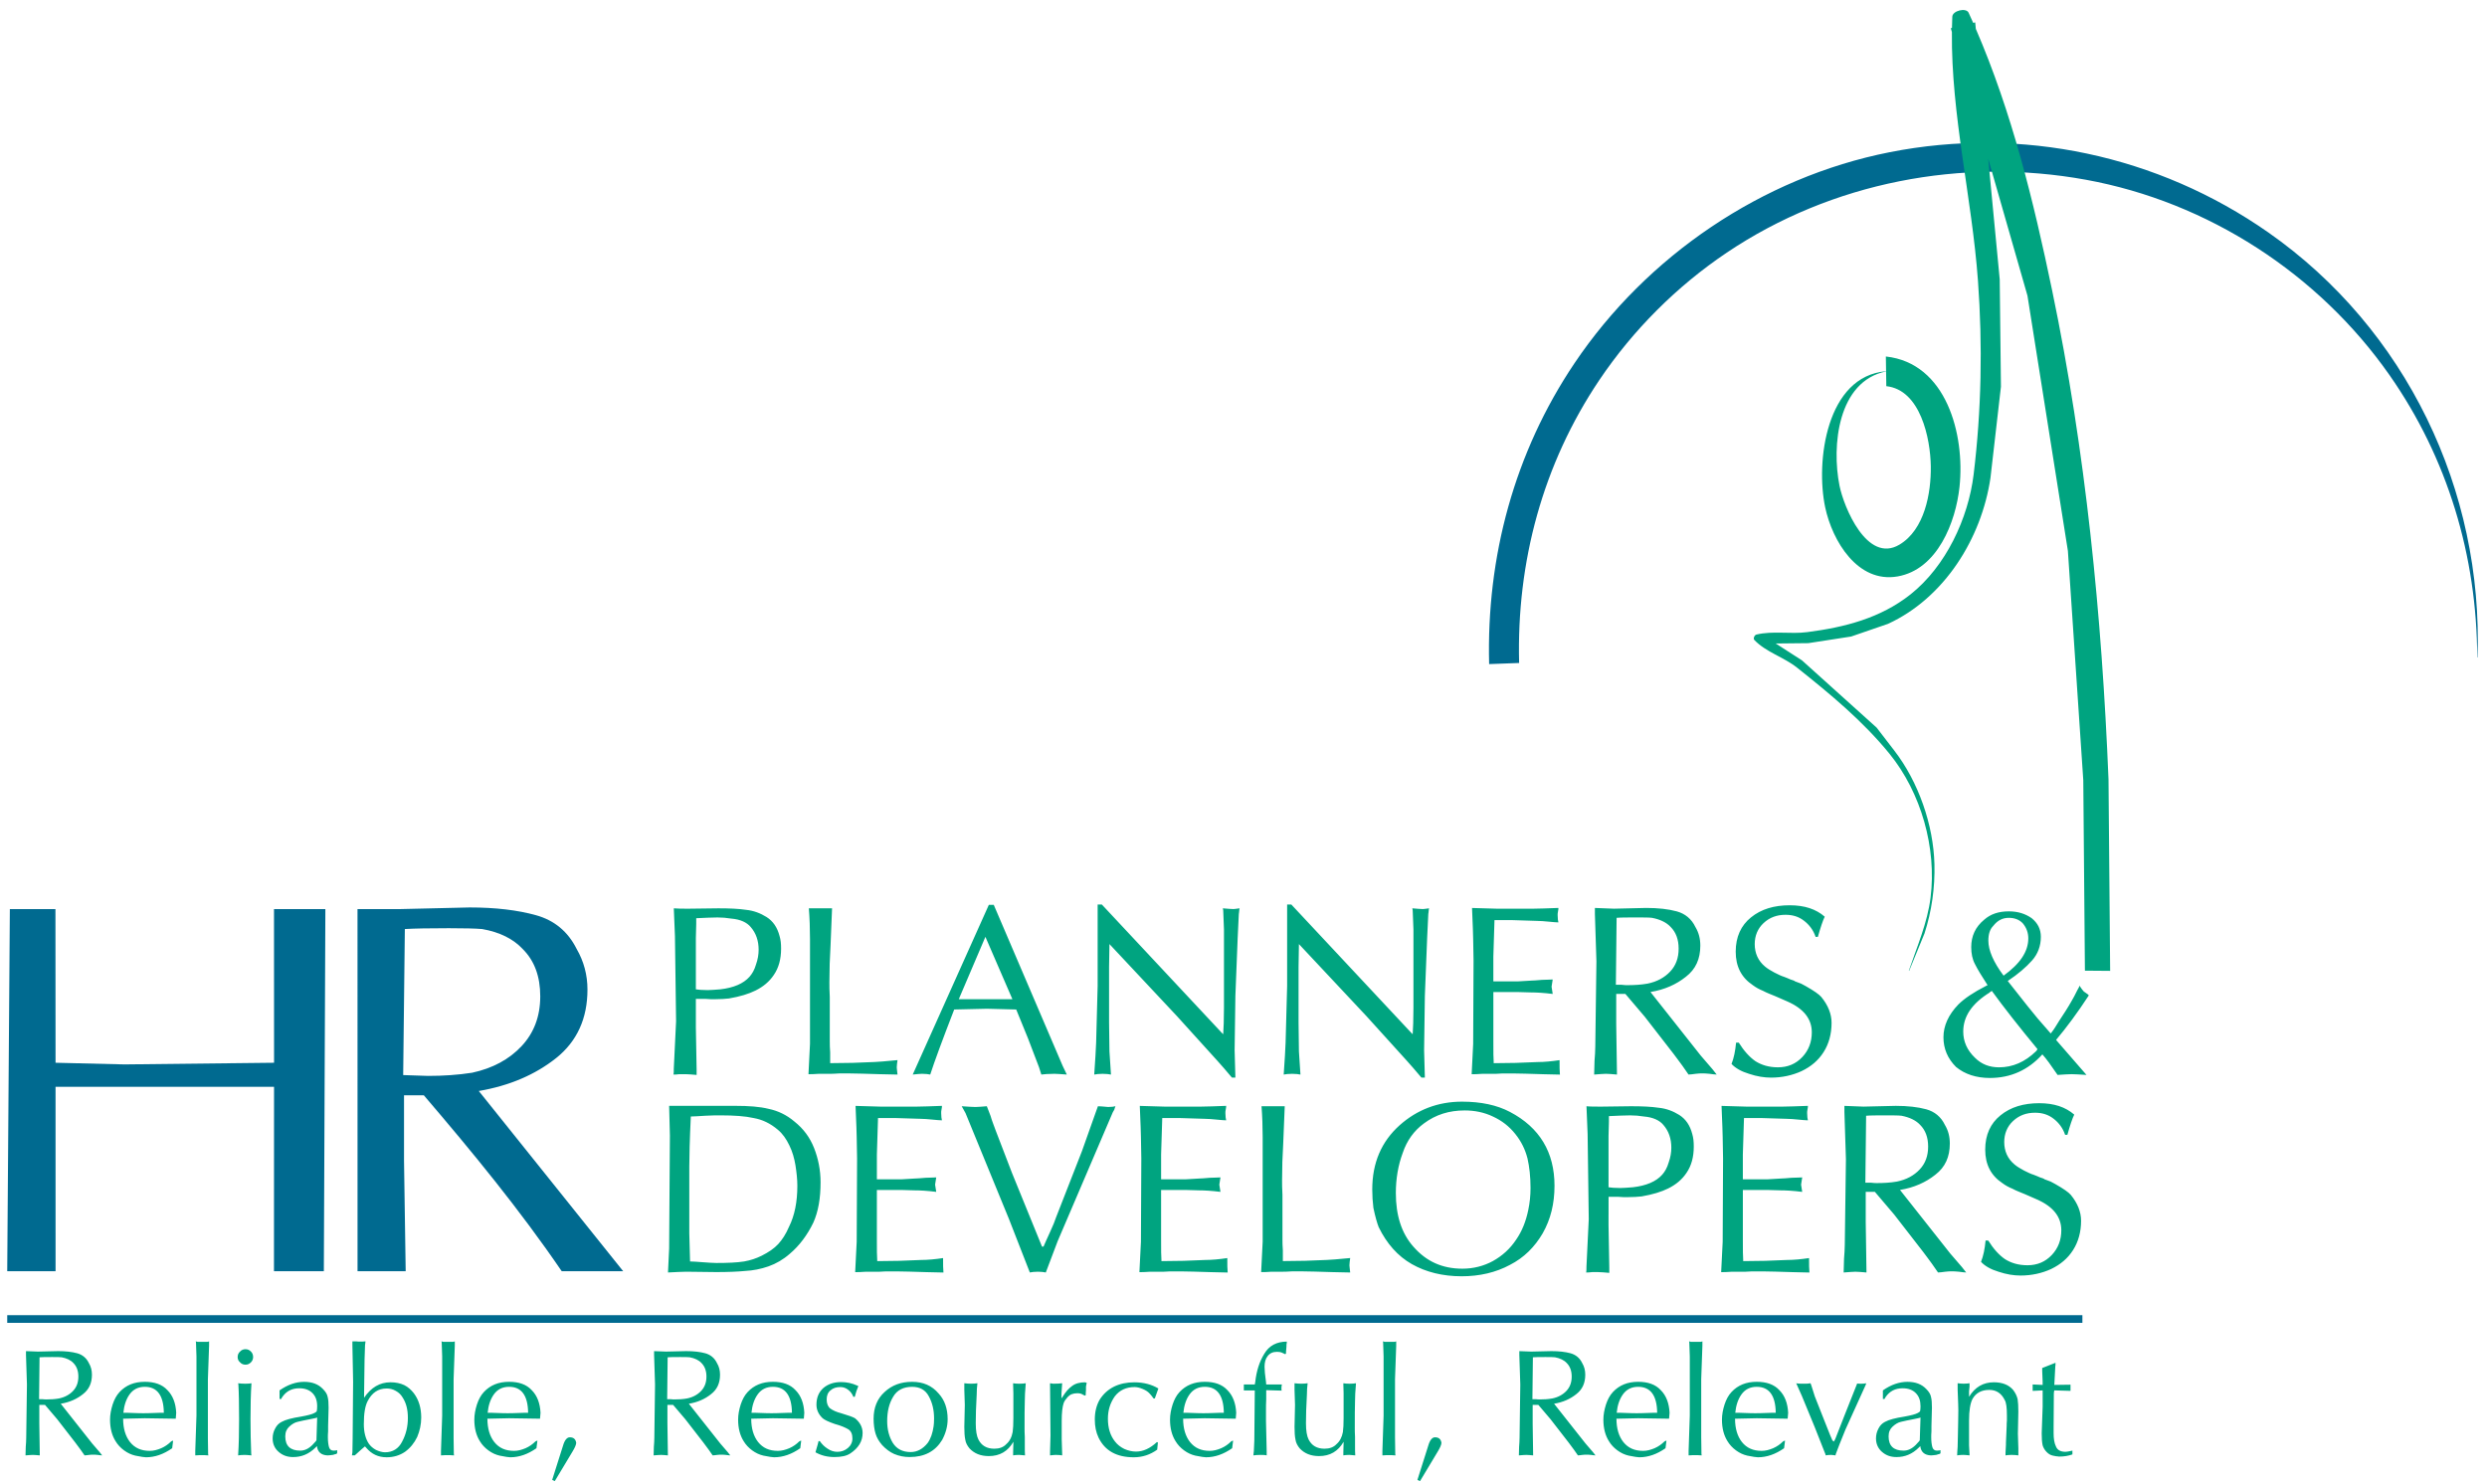 <?xml version="1.0" encoding="utf-8"?>
<!-- Generator: Adobe Illustrator 16.0.0, SVG Export Plug-In . SVG Version: 6.00 Build 0)  -->
<!DOCTYPE svg PUBLIC "-//W3C//DTD SVG 1.1//EN" "http://www.w3.org/Graphics/SVG/1.1/DTD/svg11.dtd">
<svg version="1.1" id="Layer_1" xmlns="http://www.w3.org/2000/svg" xmlns:xlink="http://www.w3.org/1999/xlink" x="0px" y="0px"
	 width="248px" height="148px" viewBox="0 0 248 148" enable-background="new 0 0 248 148" xml:space="preserve">
<path fill-rule="evenodd" clip-rule="evenodd" fill="#006A90" d="M148.494,66.233c-0.274-10.697,2.513-21.083,8.507-30
	c7.208-10.721,18.716-18.535,31.416-21.05c13.164-2.606,26.761,0.3,37.758,7.987c13.756,9.615,21.465,25.717,20.876,42.402l-0.028,0
	c-0.027-10.111-2.938-19.866-8.751-28.171c-7.069-10.101-18.111-17.254-30.249-19.471c-12.365-2.259-25.381,0.239-35.829,7.264
	c-4.996,3.36-9.354,7.718-12.714,12.713c-5.639,8.386-8.256,18.154-7.997,28.215L148.494,66.233z"/>
<path fill-rule="evenodd" clip-rule="evenodd" fill="#00A480" d="M207.905,96.809l-0.163-18.988l-1.535-22.881l-4.03-25.445
	l-3.916-13.667l1.148,12.034l0.122,10.702l-1.044,9.095c-0.89,6.036-4.592,11.979-10.225,14.563l-3.667,1.262l-4.273,0.661
	l-3.25,0.034l2.618,1.683l7.444,6.706l1.753,2.279c2.415,3.119,3.912,7.415,4.013,11.347c0.059,2.332-0.273,4.683-0.99,6.902
	l-1.535,3.731l-0.029-0.015c0.821-2.407,1.851-4.767,2.167-7.29c0.621-4.942-0.94-10.463-4.094-14.343
	c-2.659-3.271-5.927-5.973-9.227-8.596c-1.328-1.057-3.076-1.527-4.25-2.752c-0.14-0.146,0.007-0.494,0.204-0.542
	c1.65-0.395,3.395-0.026,5.077-0.245c3.724-0.482,7.282-1.383,10.285-3.758c3.514-2.779,5.767-7.57,6.3-11.964
	c0.778-6.409,0.902-12.887,0.432-19.326c-0.605-8.302-2.681-16.497-2.599-24.799l-0.109-0.383l0.115-0.028
	c0.007-0.375,0.018-0.75,0.034-1.125c0.026-0.597,1.379-0.931,1.628-0.389c0.153,0.335,0.305,0.672,0.454,1.008l0.2-0.048
	l0.062,0.645c3.6,8.324,5.762,17.197,7.611,26.086c3.338,16.04,4.956,32.407,5.621,48.776l0.164,19.09L207.905,96.809z"/>
<path fill-rule="evenodd" clip-rule="evenodd" fill="#00A480" d="M188.055,35.555c6.042,0.651,7.901,7.788,7.346,13.001
	c-0.376,3.516-2.198,8.239-6.171,8.934c-3.993,0.699-6.512-3.546-7.222-6.878c-0.976-4.576,0.114-13.11,6.069-13.586L188.055,35.555
	L188.055,35.555z M188.077,37.044c-4.818,0.975-5.444,7.433-4.642,11.407c0.43,2.132,2.745,7.773,5.958,5.879
	c2.527-1.49,3.184-5.16,3.144-7.833c-0.042-2.752-1.023-7.612-4.437-7.982L188.077,37.044z"/>
<path fill-rule="evenodd" clip-rule="evenodd" fill="#00A480" d="M69.39,101.403v1.063l0.076,4.212v0.531
	c-0.455-0.038-0.834-0.076-1.1-0.076c-0.114,0-0.341,0-0.607,0c-0.266,0.038-0.455,0.038-0.607,0.038
	c0.038-0.114,0.038-0.342,0.038-0.607l0.228-4.705l-0.113-8.498l-0.114-2.77c0.342,0.037,0.835,0.037,1.479,0.037l2.959-0.037
	c1.101,0,2.011,0.037,2.77,0.151c0.759,0.076,1.441,0.342,2.049,0.721c0.645,0.418,1.063,1.024,1.29,1.897
	c0.114,0.379,0.151,0.759,0.151,1.252c0,1.024-0.228,1.896-0.721,2.618c-0.455,0.683-1.063,1.176-1.821,1.556
	c-0.683,0.341-1.555,0.606-2.656,0.796c-0.341,0.038-0.835,0.076-1.479,0.076c-0.19,0-0.493,0-0.911-0.038c-0.379,0-0.683,0-0.911,0
	V101.403L69.39,101.403z M69.39,93.55v5.122c0.228,0.038,0.607,0.076,1.176,0.076c0.303,0,0.721-0.038,1.252-0.076
	c1.328-0.151,2.314-0.569,2.921-1.252c0.266-0.304,0.493-0.684,0.645-1.214c0.189-0.531,0.266-1.025,0.266-1.48
	c0-0.91-0.266-1.669-0.797-2.276c-0.379-0.455-1.024-0.759-1.935-0.834c-0.455-0.076-0.91-0.114-1.366-0.114
	c-0.531,0-1.252,0.038-2.125,0.076v0.569L69.39,93.55L69.39,93.55z M82.746,103.907c0,0.228,0,0.607,0.038,1.063
	c0,0.456,0,0.797,0,1.063c1.479,0,2.959-0.038,4.401-0.113c0.304,0,1.063-0.076,2.314-0.19c-0.038,0.304-0.076,0.531-0.076,0.721
	c0,0.114,0.038,0.342,0.076,0.722l-1.745-0.038c-1.328-0.038-2.314-0.076-2.998-0.076c-0.228,0-0.569,0-1.063,0
	c-0.455,0.038-0.834,0.038-1.063,0.038c-0.189,0-0.531,0-0.986,0c-0.455,0.038-0.796,0.038-1.024,0.038l0.152-3.035V93.663
	c0-1.062-0.038-2.086-0.114-3.072h1.707h0.607l-0.152,3.718c-0.076,1.214-0.114,2.428-0.114,3.681c0,0.341,0,0.797,0.038,1.441
	c0,0.646,0,1.139,0,1.441V103.907L82.746,103.907z M99.098,90.249l6.867,16.049l0.417,0.873c-0.569-0.038-0.949-0.076-1.214-0.076
	c-0.607,0-1.063,0.038-1.328,0.076l-0.228-0.722l-1.1-2.883l-1.176-2.884l-2.921-0.076l-3.263,0.076
	c-1.176,3.035-1.973,5.198-2.391,6.488c-0.189-0.038-0.455-0.076-0.834-0.076c-0.189,0-0.493,0.038-0.911,0.076l7.588-16.922H99.098
	L99.098,90.249z M100.957,99.658l-2.694-6.223l-2.656,6.223h2.921H100.957L100.957,99.658z M109.456,98.33v-8.119h0.417
	l11.952,12.786l0.152,0.151c0.038-0.568,0.076-1.479,0.076-2.655v-7.778l-0.076-1.935l-0.038-0.189
	c0.455,0.037,0.834,0.075,1.063,0.075c0.113,0,0.303-0.038,0.607-0.075c0,0.037-0.038,0.151-0.038,0.266
	c0,0.151-0.038,0.228-0.038,0.303l-0.114,2.391l-0.228,5.767l-0.076,5.426l0.076,2.732h-0.342c-0.606-0.722-1.1-1.291-1.479-1.708
	l-3.984-4.401l-6.753-7.209l-0.038,2.277v3.604v1.935l0.038,2.884l0.151,2.314c-0.189-0.038-0.455-0.076-0.834-0.076
	s-0.645,0.038-0.835,0.076c0.114-1.442,0.152-2.505,0.19-3.188L109.456,98.33L109.456,98.33z M128.351,98.33v-8.119h0.417
	l11.952,12.786l0.151,0.151c0.038-0.568,0.076-1.479,0.076-2.655v-7.778l-0.076-1.935l-0.038-0.189
	c0.455,0.037,0.835,0.075,1.063,0.075c0.113,0,0.304-0.038,0.606-0.075c0,0.037-0.037,0.151-0.037,0.266
	c0,0.151-0.038,0.228-0.038,0.303l-0.114,2.391l-0.228,5.767l-0.076,5.426l0.076,2.732h-0.342c-0.606-0.722-1.1-1.291-1.479-1.708
	l-3.983-4.401l-6.754-7.209l-0.037,2.277v3.604v1.935l0.037,2.884l0.152,2.314c-0.189-0.038-0.455-0.076-0.835-0.076
	c-0.379,0-0.646,0.038-0.835,0.076c0.114-1.442,0.152-2.505,0.189-3.188L128.351,98.33L128.351,98.33z M152.898,90.628
	c0.569,0,1.403-0.037,2.504-0.075c0,0.075,0,0.189-0.038,0.341c-0.038,0.152-0.038,0.266-0.038,0.38
	c0,0.342,0.038,0.569,0.076,0.721c-0.228,0-0.569-0.038-0.986-0.075c-0.417-0.038-0.797-0.076-1.177-0.076l-2.428-0.076h-1.783
	l-0.113,3.643v1.062v1.404h2.466l1.29-0.076c0.266,0,0.606-0.038,1.1-0.075c0.456,0,0.835-0.038,1.063-0.038
	c-0.075,0.455-0.113,0.721-0.113,0.721c0,0.038,0.038,0.266,0.113,0.721c-0.91-0.113-1.631-0.151-2.162-0.151l-1.328-0.038h-1.063
	h-1.365v1.935v3.035c0,0.949,0,1.632,0.037,2.125c1.48,0,2.922-0.038,4.363-0.113c0.684,0,1.442-0.076,2.201-0.19
	c0,0.646,0,1.101,0.037,1.442l-1.669-0.038c-1.328-0.038-2.314-0.076-2.997-0.076c-0.228,0-0.569,0-1.063,0
	c-0.455,0.038-0.835,0.038-1.063,0.038c-0.189,0-0.531,0-0.986,0c-0.455,0.038-0.797,0.038-1.024,0.038l0.151-3.035l0.038-8.31
	l-0.038-2.125c0-0.303-0.038-1.327-0.113-3.11l2.618,0.075H152.898L152.898,90.628z M161.132,98.217c0.113,0,0.303,0,0.568,0
	c0.266,0.038,0.455,0.038,0.569,0.038c0.683,0,1.366-0.038,2.011-0.152c0.949-0.189,1.708-0.607,2.277-1.214
	c0.568-0.607,0.834-1.366,0.834-2.276c0-0.911-0.266-1.632-0.797-2.163c-0.417-0.455-1.063-0.759-1.858-0.91
	c-0.304-0.038-0.797-0.038-1.519-0.038c-0.91,0-1.593,0-2.011,0.038L161.132,98.217L161.132,98.217z M160.941,90.628l3.226-0.075
	c1.176,0,2.2,0.113,3.035,0.341c0.835,0.229,1.479,0.76,1.858,1.556c0.342,0.569,0.493,1.177,0.493,1.859
	c0,1.328-0.455,2.353-1.441,3.111c-0.948,0.759-2.124,1.29-3.528,1.518l5.008,6.336l1.177,1.366l0.417,0.531
	c-0.189,0-0.417-0.038-0.721-0.076s-0.569-0.038-0.721-0.038c-0.152,0-0.38,0-0.646,0.038c-0.303,0.038-0.531,0.076-0.721,0.076
	c-0.113-0.152-0.304-0.456-0.606-0.873c-0.342-0.455-0.607-0.835-0.873-1.176l-2.884-3.719l-1.935-2.276h-0.911v1.936v1.062
	l0.076,5.047c-0.455-0.038-0.835-0.076-1.101-0.076s-0.645,0.038-1.176,0.076c0-0.418,0.038-0.873,0.038-1.366
	c0.038-0.493,0.076-0.986,0.076-1.441l0.113-8.499l-0.151-4.705v-0.606L160.941,90.628L160.941,90.628z M173.387,103.983
	c0.493,0.797,1.063,1.442,1.669,1.859c0.607,0.379,1.328,0.606,2.238,0.606c0.986,0,1.783-0.341,2.429-1.023
	c0.645-0.684,0.948-1.519,0.948-2.467c0-1.328-0.797-2.353-2.428-3.073c-0.342-0.151-0.76-0.341-1.215-0.531
	c-0.455-0.189-0.872-0.341-1.214-0.531c-0.379-0.151-0.721-0.341-1.024-0.568c-1.138-0.76-1.707-1.859-1.707-3.34
	c0-1.479,0.531-2.617,1.518-3.414c1.024-0.835,2.314-1.214,3.87-1.214c1.479,0,2.618,0.379,3.49,1.138
	c-0.189,0.38-0.417,1.063-0.683,2.011h-0.228c-0.228-0.683-0.646-1.214-1.139-1.593c-0.531-0.418-1.139-0.607-1.859-0.607
	c-0.872,0-1.594,0.266-2.2,0.835c-0.569,0.531-0.873,1.252-0.873,2.086c0,0.911,0.342,1.67,1.024,2.239
	c0.266,0.228,0.607,0.417,0.949,0.606c0.379,0.19,0.683,0.342,0.948,0.418c0.228,0.075,0.455,0.189,0.645,0.266
	c0.228,0.075,0.38,0.113,0.456,0.189c0.189,0.076,0.417,0.151,0.606,0.228c0.19,0.114,0.38,0.19,0.493,0.266
	c0.797,0.455,1.29,0.797,1.518,1.063c0.684,0.835,1.024,1.707,1.024,2.58c0,1.1-0.265,2.087-0.796,2.921
	c-0.531,0.835-1.253,1.442-2.201,1.897c-0.91,0.417-1.935,0.646-3.035,0.646c-0.683,0-1.404-0.114-2.2-0.38
	c-0.759-0.228-1.366-0.569-1.745-0.986c0.228-0.569,0.379-1.29,0.455-2.125H173.387L173.387,103.983z M202.259,93.588
	c0-0.569-0.189-1.063-0.531-1.479c-0.341-0.38-0.834-0.569-1.403-0.569c-0.646,0-1.139,0.266-1.556,0.797
	c-0.342,0.341-0.493,0.834-0.493,1.479c0,0.948,0.493,2.125,1.518,3.49C201.425,96.13,202.259,94.915,202.259,93.588L202.259,93.588
	z M198.199,98.255c-0.568-0.873-0.986-1.556-1.252-2.087c-0.266-0.493-0.379-1.063-0.379-1.708c0-1.1,0.417-2.011,1.29-2.731
	c0.645-0.569,1.441-0.835,2.466-0.835c0.872,0,1.632,0.229,2.276,0.684c0.607,0.493,0.911,1.1,0.911,1.858
	c0,0.911-0.304,1.708-0.873,2.353c-0.607,0.683-1.404,1.366-2.429,2.049c1.594,2.049,2.618,3.301,2.998,3.756l1.29,1.48l0.113-0.152
	c0.19-0.228,0.418-0.606,0.721-1.1c0.456-0.684,0.873-1.328,1.215-1.936c0.189-0.304,0.379-0.683,0.606-1.138
	c0.114-0.19,0.189-0.342,0.228-0.455c0,0.037,0.038,0.113,0.076,0.151c0.038,0.076,0.113,0.151,0.189,0.266
	c0.114,0.113,0.152,0.189,0.152,0.189c0.037,0,0.113,0.076,0.228,0.151c0.113,0.076,0.228,0.152,0.266,0.229
	c-1.139,1.745-2.238,3.225-3.263,4.438l3.034,3.491c-0.645-0.038-1.138-0.076-1.479-0.076c-0.341,0-0.796,0.038-1.403,0.076
	c-0.645-0.949-1.139-1.632-1.518-2.049c-1.404,1.555-3.149,2.352-5.236,2.352c-1.365,0-2.504-0.379-3.376-1.1
	c-0.835-0.835-1.252-1.821-1.252-2.96c0-1.138,0.493-2.238,1.479-3.263c0.607-0.607,1.518-1.214,2.77-1.859L198.199,98.255
	L198.199,98.255z M198.427,98.976c-1.783,1.101-2.655,2.39-2.655,3.907c0,0.986,0.379,1.859,1.176,2.618
	c0.646,0.646,1.441,0.948,2.391,0.948c1.365,0,2.58-0.53,3.681-1.593c0.037-0.038,0.113-0.114,0.151-0.228
	c-1.821-2.201-3.339-4.136-4.553-5.806c-0.038,0.038-0.076,0.076-0.114,0.076S198.427,98.938,198.427,98.976z"/>
<path fill-rule="evenodd" clip-rule="evenodd" fill="#00A480" d="M68.812,125.811c0.304,0,0.721,0.037,1.252,0.075
	c0.569,0.038,0.986,0.076,1.366,0.076c1.138,0,2.049-0.038,2.77-0.151c0.645-0.114,1.214-0.304,1.745-0.569
	c0.683-0.342,1.252-0.721,1.669-1.177c0.38-0.417,0.759-0.986,1.063-1.707c0.569-1.138,0.834-2.504,0.834-4.098
	c0-0.645-0.076-1.328-0.189-2.049c-0.114-0.683-0.304-1.365-0.607-1.973c-0.304-0.645-0.683-1.176-1.139-1.556
	c-0.759-0.645-1.555-1.024-2.428-1.176c-0.835-0.19-1.935-0.266-3.263-0.266c-0.417,0-0.948,0-1.555,0.037
	c-0.646,0.038-1.101,0.076-1.442,0.076c-0.114,2.353-0.152,4.022-0.152,5.009v6.64L68.812,125.811L68.812,125.811z M68.432,126.834
	c-0.417,0-1.024,0.038-1.821,0.076l0.114-2.39l0.076-11.269l-0.076-2.96h0.607h4.856h1.138c1.328,0,2.428,0.076,3.339,0.304
	c0.91,0.189,1.783,0.607,2.542,1.252c0.911,0.722,1.555,1.594,1.973,2.656c0.417,1.063,0.645,2.2,0.645,3.414
	c0,1.594-0.228,2.922-0.721,4.022c-0.607,1.252-1.404,2.314-2.352,3.11c-0.645,0.569-1.366,0.987-2.125,1.253
	s-1.556,0.417-2.314,0.455c-0.759,0.075-1.745,0.113-2.883,0.113L68.432,126.834L68.432,126.834z M91.425,110.368
	c0.569,0,1.403-0.038,2.504-0.076c0,0.076,0,0.19-0.038,0.342s-0.038,0.266-0.038,0.38c0,0.341,0.038,0.568,0.076,0.721
	c-0.228,0-0.569-0.038-0.986-0.076c-0.418-0.038-0.797-0.076-1.177-0.076l-2.428-0.075h-1.783l-0.114,3.642v1.063v1.404h2.466
	l1.29-0.076c0.266,0,0.607-0.038,1.1-0.076c0.456,0,0.835-0.038,1.063-0.038c-0.076,0.456-0.114,0.722-0.114,0.722
	c0,0.037,0.038,0.265,0.114,0.721c-0.91-0.114-1.631-0.152-2.163-0.152l-1.328-0.038h-1.063h-1.366v1.936v3.035
	c0,0.948,0,1.632,0.038,2.125c1.48,0,2.922-0.038,4.363-0.114c0.683,0,1.442-0.076,2.201-0.189c0,0.645,0,1.101,0.038,1.441
	l-1.669-0.038c-1.328-0.038-2.314-0.075-2.998-0.075c-0.228,0-0.569,0-1.063,0c-0.455,0.037-0.834,0.037-1.062,0.037
	c-0.19,0-0.531,0-0.987,0c-0.455,0.038-0.796,0.038-1.024,0.038l0.152-3.035l0.038-8.309l-0.038-2.125
	c0-0.304-0.038-1.328-0.114-3.111l2.618,0.076H91.425L91.425,110.368z M100.606,121.561l-4.326-10.547l-0.379-0.684
	c0.607,0.038,1.063,0.076,1.366,0.076c0.266,0,0.645-0.038,1.138-0.076c0.114,0.266,0.228,0.607,0.38,0.986
	c0.113,0.418,0.303,0.873,0.493,1.404l1.631,4.249l2.998,7.36h0.152c0.151-0.341,0.341-0.796,0.645-1.441
	c0.304-0.645,0.493-1.138,0.607-1.479l2.58-6.602l1.442-4.06l0.152-0.418c0.228,0,0.569,0.038,1.024,0.076
	c0.341,0,0.569-0.038,0.721-0.076c-0.038,0.114-0.076,0.189-0.114,0.342c-0.076,0.113-0.114,0.189-0.152,0.266l-5.501,12.862
	l-1.176,3.11c-0.19-0.038-0.456-0.076-0.797-0.076c-0.342,0-0.607,0.038-0.797,0.076L100.606,121.561L100.606,121.561z
	 M119.767,110.368c0.569,0,1.403-0.038,2.504-0.076c0,0.076,0,0.19-0.038,0.342c-0.038,0.151-0.038,0.266-0.038,0.38
	c0,0.341,0.038,0.568,0.076,0.721c-0.228,0-0.569-0.038-0.986-0.076s-0.797-0.076-1.176-0.076l-2.428-0.075h-1.783l-0.114,3.642
	v1.063v1.404h2.466l1.29-0.076c0.265,0,0.607-0.038,1.1-0.076c0.455,0,0.834-0.038,1.063-0.038
	c-0.076,0.456-0.114,0.722-0.114,0.722c0,0.037,0.038,0.265,0.114,0.721c-0.911-0.114-1.632-0.152-2.163-0.152l-1.328-0.038h-1.063
	h-1.366v1.936v3.035c0,0.948,0,1.632,0.038,2.125c1.479,0,2.921-0.038,4.363-0.114c0.683,0,1.442-0.076,2.201-0.189
	c0,0.645,0,1.101,0.038,1.441l-1.669-0.038c-1.328-0.038-2.314-0.075-2.998-0.075c-0.228,0-0.569,0-1.062,0
	c-0.456,0.037-0.835,0.037-1.063,0.037c-0.19,0-0.531,0-0.986,0c-0.456,0.038-0.797,0.038-1.024,0.038l0.152-3.035l0.038-8.309
	l-0.038-2.125c0-0.304-0.038-1.328-0.114-3.111l2.618,0.076H119.767L119.767,110.368z M127.886,123.647c0,0.228,0,0.607,0.038,1.063
	c0,0.455,0,0.797,0,1.063c1.479,0,2.959-0.038,4.401-0.114c0.303,0,1.063-0.076,2.314-0.189c-0.038,0.304-0.076,0.531-0.076,0.721
	c0,0.114,0.038,0.342,0.076,0.721l-1.745-0.038c-1.328-0.038-2.315-0.075-2.998-0.075c-0.228,0-0.569,0-1.063,0
	c-0.455,0.037-0.835,0.037-1.063,0.037c-0.189,0-0.531,0-0.986,0c-0.455,0.038-0.796,0.038-1.024,0.038l0.152-3.035v-10.434
	c0-1.063-0.038-2.087-0.114-3.073h1.707h0.607l-0.151,3.719c-0.076,1.214-0.114,2.428-0.114,3.68c0,0.342,0,0.797,0.038,1.442
	c0,0.645,0,1.138,0,1.441V123.647L127.886,123.647z M151.105,113.1c-0.606-0.759-1.328-1.328-2.238-1.745
	c-0.873-0.417-1.821-0.606-2.808-0.606c-1.556,0-2.884,0.417-4.06,1.29c-0.986,0.721-1.708,1.707-2.125,2.959
	c-0.455,1.214-0.683,2.58-0.683,3.983c0,2.239,0.569,4.022,1.745,5.35c1.29,1.48,2.884,2.201,4.895,2.201
	c1.1,0,2.124-0.266,3.035-0.759c0.948-0.531,1.707-1.215,2.314-2.125c0.606-0.872,0.986-1.859,1.214-2.959
	c0.151-0.722,0.228-1.442,0.228-2.201c0-1.138-0.113-2.124-0.304-2.959C152.092,114.655,151.713,113.859,151.105,113.1
	L151.105,113.1z M150.574,110.899c2.959,1.556,4.439,4.021,4.439,7.36c0,1.783-0.38,3.339-1.177,4.743
	c-0.797,1.365-1.858,2.428-3.263,3.148c-1.403,0.759-3.035,1.139-4.818,1.139c-1.897,0-3.566-0.418-4.97-1.214
	c-1.404-0.797-2.505-2.049-3.302-3.681c-0.151-0.379-0.341-1.024-0.531-1.935c-0.075-0.607-0.113-1.215-0.113-1.821
	c0-2.656,0.91-4.78,2.731-6.412c1.745-1.556,3.832-2.353,6.223-2.353C147.69,109.875,149.284,110.217,150.574,110.899
	L150.574,110.899z M160.401,121.144v1.063l0.075,4.211v0.531c-0.455-0.038-0.835-0.076-1.101-0.076c-0.113,0-0.341,0-0.606,0
	c-0.266,0.038-0.455,0.038-0.607,0.038c0.038-0.113,0.038-0.341,0.038-0.606l0.228-4.705l-0.113-8.499l-0.114-2.77
	c0.342,0.038,0.835,0.038,1.479,0.038l2.96-0.038c1.101,0,2.011,0.038,2.77,0.152c0.759,0.075,1.441,0.341,2.049,0.721
	c0.645,0.417,1.063,1.024,1.29,1.896c0.113,0.38,0.151,0.76,0.151,1.253c0,1.024-0.228,1.896-0.721,2.617
	c-0.455,0.683-1.063,1.177-1.821,1.556c-0.683,0.342-1.556,0.607-2.655,0.797c-0.342,0.038-0.835,0.076-1.48,0.076
	c-0.189,0-0.493,0-0.91-0.038c-0.38,0-0.683,0-0.91,0V121.144L160.401,121.144z M160.401,113.29v5.121
	c0.228,0.038,0.606,0.076,1.176,0.076c0.304,0,0.721-0.038,1.252-0.076c1.328-0.151,2.314-0.568,2.922-1.252
	c0.266-0.303,0.493-0.683,0.645-1.214c0.189-0.531,0.266-1.024,0.266-1.479c0-0.91-0.266-1.669-0.797-2.276
	c-0.379-0.455-1.024-0.759-1.935-0.835c-0.455-0.076-0.911-0.113-1.366-0.113c-0.531,0-1.252,0.037-2.125,0.075v0.569
	L160.401,113.29L160.401,113.29z M177.778,110.368c0.568,0,1.403-0.038,2.504-0.076c0,0.076,0,0.19-0.038,0.342
	s-0.038,0.266-0.038,0.38c0,0.341,0.038,0.568,0.076,0.721c-0.228,0-0.569-0.038-0.986-0.076c-0.418-0.038-0.797-0.076-1.177-0.076
	l-2.428-0.075h-1.783l-0.114,3.642v1.063v1.404h2.467l1.29-0.076c0.265,0,0.606-0.038,1.1-0.076c0.455,0,0.835-0.038,1.063-0.038
	c-0.076,0.456-0.114,0.722-0.114,0.722c0,0.037,0.038,0.265,0.114,0.721c-0.91-0.114-1.632-0.152-2.162-0.152l-1.328-0.038h-1.063
	h-1.366v1.936v3.035c0,0.948,0,1.632,0.038,2.125c1.479,0,2.922-0.038,4.363-0.114c0.683,0,1.441-0.076,2.2-0.189
	c0,0.645,0,1.101,0.038,1.441l-1.669-0.038c-1.328-0.038-2.314-0.075-2.997-0.075c-0.228,0-0.569,0-1.063,0
	c-0.455,0.037-0.835,0.037-1.063,0.037c-0.189,0-0.531,0-0.986,0c-0.456,0.038-0.797,0.038-1.024,0.038l0.151-3.035l0.038-8.309
	l-0.038-2.125c0-0.304-0.038-1.328-0.113-3.111l2.617,0.076H177.778L177.778,110.368z M186.011,117.956c0.114,0,0.304,0,0.569,0
	c0.266,0.038,0.455,0.038,0.569,0.038c0.683,0,1.366-0.038,2.011-0.151c0.948-0.19,1.708-0.607,2.276-1.215
	c0.569-0.606,0.835-1.365,0.835-2.275c0-0.911-0.266-1.632-0.797-2.163c-0.417-0.455-1.063-0.759-1.859-0.911
	c-0.304-0.037-0.797-0.037-1.518-0.037c-0.91,0-1.594,0-2.011,0.037L186.011,117.956L186.011,117.956z M185.821,110.368l3.225-0.076
	c1.177,0,2.201,0.114,3.036,0.342c0.834,0.228,1.479,0.759,1.858,1.556c0.342,0.569,0.493,1.176,0.493,1.859
	c0,1.328-0.455,2.352-1.441,3.11c-0.948,0.759-2.124,1.29-3.528,1.518l5.008,6.337l1.177,1.365l0.417,0.531
	c-0.189,0-0.417-0.038-0.721-0.076c-0.304-0.037-0.569-0.037-0.721-0.037c-0.152,0-0.38,0-0.646,0.037
	c-0.303,0.038-0.531,0.076-0.721,0.076c-0.113-0.151-0.304-0.455-0.606-0.872c-0.342-0.456-0.607-0.835-0.873-1.177l-2.884-3.718
	l-1.935-2.276h-0.911v1.935v1.063l0.076,5.046c-0.455-0.038-0.835-0.076-1.101-0.076s-0.645,0.038-1.176,0.076
	c0-0.417,0.038-0.872,0.038-1.365c0.038-0.494,0.076-0.987,0.076-1.442l0.113-8.498l-0.151-4.705v-0.607L185.821,110.368
	L185.821,110.368z M198.266,123.724c0.493,0.797,1.063,1.441,1.67,1.858c0.607,0.38,1.328,0.607,2.238,0.607
	c0.986,0,1.783-0.342,2.429-1.024c0.645-0.683,0.948-1.518,0.948-2.466c0-1.328-0.797-2.353-2.429-3.073
	c-0.341-0.152-0.759-0.342-1.214-0.531s-0.872-0.342-1.214-0.531c-0.379-0.152-0.721-0.342-1.024-0.569
	c-1.139-0.759-1.707-1.859-1.707-3.339s0.531-2.617,1.518-3.414c1.024-0.835,2.314-1.215,3.869-1.215c1.48,0,2.618,0.38,3.491,1.139
	c-0.189,0.379-0.418,1.063-0.684,2.011h-0.228c-0.228-0.683-0.645-1.214-1.138-1.594c-0.531-0.417-1.139-0.606-1.859-0.606
	c-0.872,0-1.594,0.266-2.2,0.834c-0.569,0.531-0.873,1.253-0.873,2.087c0,0.911,0.342,1.67,1.024,2.238
	c0.266,0.229,0.607,0.418,0.948,0.607c0.38,0.189,0.684,0.342,0.949,0.417c0.228,0.076,0.455,0.19,0.645,0.266
	c0.228,0.076,0.38,0.114,0.455,0.19c0.19,0.075,0.418,0.151,0.607,0.228c0.189,0.113,0.38,0.189,0.493,0.266
	c0.797,0.455,1.29,0.797,1.518,1.063c0.684,0.834,1.024,1.707,1.024,2.58c0,1.1-0.266,2.086-0.797,2.921s-1.252,1.441-2.2,1.897
	c-0.911,0.417-1.936,0.645-3.035,0.645c-0.683,0-1.404-0.114-2.201-0.38c-0.759-0.228-1.365-0.568-1.745-0.986
	c0.228-0.568,0.38-1.29,0.455-2.124H198.266z"/>
<polygon fill-rule="evenodd" clip-rule="evenodd" fill="#006A90" points="5.539,108.395 5.541,126.783 0.721,126.783 0.983,90.67 
	5.529,90.67 5.539,105.993 12.414,106.159 27.329,105.993 27.323,90.666 32.445,90.666 32.293,126.783 27.32,126.783 
	27.327,108.395 "/>
<path fill-rule="evenodd" clip-rule="evenodd" fill="#006A90" d="M40.205,107.222c0.276,0,0.677,0.014,1.229,0.042
	c0.552,0.027,0.98,0.041,1.256,0.041c1.519,0,2.982-0.097,4.39-0.317c2.043-0.441,3.686-1.325,4.929-2.65
	c1.242-1.325,1.864-2.981,1.864-4.97s-0.58-3.548-1.74-4.708c-0.953-1.021-2.305-1.698-4.059-2.002
	c-0.663-0.055-1.767-0.083-3.313-0.083c-1.988,0-3.451,0.028-4.39,0.083L40.205,107.222L40.205,107.222z M39.805,90.67l7.027-0.166
	c2.582,0,4.776,0.263,6.613,0.773s3.188,1.629,4.059,3.368c0.718,1.242,1.077,2.596,1.077,4.045c0,2.886-1.035,5.163-3.12,6.833
	c-2.085,1.657-4.652,2.761-7.717,3.286l14.398,17.974h-6.129c-4.188-6.142-8.924-11.9-13.75-17.546h-1.974v6.53l0.166,11.016h-4.801
	l-0.003-36.114L39.805,90.67z"/>
<rect x="0.721" y="131.168" fill-rule="evenodd" clip-rule="evenodd" fill="#006A90" width="206.932" height="0.766"/>
<path fill-rule="evenodd" clip-rule="evenodd" fill="#00A480" d="M3.897,139.549c0.071,0,0.19,0,0.356,0
	c0.166,0.023,0.285,0.023,0.356,0.023c0.427,0,0.854-0.023,1.258-0.095c0.593-0.119,1.069-0.38,1.425-0.76s0.522-0.854,0.522-1.425
	c0-0.569-0.166-1.021-0.499-1.353c-0.261-0.285-0.665-0.476-1.164-0.57c-0.19-0.024-0.498-0.024-0.949-0.024
	c-0.57,0-0.998,0-1.259,0.024L3.897,139.549L3.897,139.549z M3.778,134.8l2.018-0.047c0.736,0,1.377,0.071,1.899,0.214
	c0.522,0.142,0.926,0.475,1.164,0.974c0.213,0.355,0.308,0.735,0.308,1.162c0,0.831-0.284,1.473-0.902,1.947
	c-0.593,0.475-1.329,0.808-2.208,0.95l3.134,3.965l0.736,0.854l0.261,0.333c-0.119,0-0.261-0.024-0.451-0.048
	s-0.356-0.023-0.451-0.023c-0.095,0-0.237,0-0.403,0.023c-0.19,0.023-0.333,0.048-0.452,0.048c-0.071-0.096-0.19-0.285-0.38-0.546
	c-0.213-0.285-0.379-0.522-0.546-0.736l-1.804-2.327l-1.211-1.425h-0.57v1.211v0.665l0.047,3.158
	c-0.285-0.024-0.522-0.048-0.688-0.048c-0.167,0-0.404,0.023-0.736,0.048c0-0.262,0.024-0.546,0.024-0.855
	c0.024-0.309,0.047-0.617,0.047-0.901l0.072-5.318l-0.095-2.944v-0.38L3.778,134.8L3.778,134.8z M17.525,141.495l-3.086-0.047
	l-2.161,0.047c0,0.975,0.237,1.758,0.688,2.327c0.475,0.594,1.116,0.879,1.971,0.879c0.38,0,0.736-0.095,1.14-0.262
	c0.379-0.166,0.712-0.403,0.974-0.665c0.047-0.047,0.118-0.07,0.213-0.095l-0.095,0.76c-0.854,0.594-1.709,0.902-2.612,0.902
	c-0.142,0-0.498-0.047-1.068-0.166c-0.403-0.095-0.759-0.261-1.116-0.522c-0.356-0.261-0.641-0.569-0.854-0.926
	c-0.356-0.569-0.546-1.282-0.546-2.137c0-0.499,0.095-0.997,0.261-1.52c0.167-0.499,0.38-0.902,0.688-1.235
	c0.641-0.688,1.472-1.021,2.517-1.021c0.973,0,1.733,0.262,2.255,0.831c0.546,0.546,0.831,1.306,0.878,2.256L17.525,141.495
	L17.525,141.495z M14.439,138.314c-0.665,0-1.164,0.261-1.52,0.759c-0.356,0.499-0.546,1.116-0.617,1.829
	c0.213,0,0.546,0,0.997,0.023s0.783,0.023,0.997,0.023c0.237,0,0.57,0,1.021-0.023c0.475-0.023,0.807-0.023,1.021-0.023
	C16.314,139.169,15.673,138.314,14.439,138.314L14.439,138.314z M20.73,143.419l0.024,1.591l0.024,0.143l-0.404-0.024
	c-0.403,0-0.712,0-0.902,0.024v-0.451l0.119-3.515v-5.911l-0.047-1.377l-0.024-0.119l0.19,0.048h0.95
	c0.071,0,0.119-0.024,0.19-0.048v0.428l-0.119,3.348V143.419L20.73,143.419z M23.746,137.958c0.166,0.023,0.404,0.047,0.736,0.047
	c0.285,0,0.475-0.023,0.594-0.047c-0.071,1.068-0.096,2.279-0.096,3.585c0,1.163,0.024,2.327,0.072,3.467l0.024,0.143
	c-0.286-0.024-0.499-0.048-0.665-0.048c-0.285,0-0.522,0.023-0.665,0.048c0.072-1.093,0.095-2.279,0.095-3.609
	c0-1.543-0.023-2.707-0.071-3.466L23.746,137.958L23.746,137.958z M24.482,136.106c-0.214,0-0.404-0.072-0.546-0.238
	c-0.166-0.143-0.237-0.309-0.237-0.522c0-0.213,0.071-0.403,0.237-0.546c0.143-0.166,0.333-0.237,0.546-0.237
	s0.38,0.071,0.546,0.237c0.142,0.143,0.213,0.333,0.213,0.546c0,0.19-0.072,0.38-0.213,0.522
	C24.862,136.034,24.696,136.106,24.482,136.106L24.482,136.106z M27.877,139.524v-0.854c0.807-0.569,1.638-0.854,2.445-0.854
	s1.425,0.237,1.875,0.712c0.261,0.262,0.428,0.522,0.475,0.784c0.071,0.261,0.095,0.617,0.095,1.092l-0.048,1.805
	c0,0.119,0,0.309,0,0.546c-0.024,0.262-0.024,0.451-0.024,0.57c0,0.45,0.048,0.783,0.119,1.021c0.071,0.214,0.213,0.332,0.451,0.332
	c0.167,0,0.285-0.023,0.356-0.047v0.332c-0.047,0-0.071,0-0.095,0.048c-0.071,0.023-0.142,0.023-0.189,0.047
	c-0.072,0.024-0.119,0.048-0.167,0.048c-0.213,0.023-0.38,0.048-0.499,0.048c-0.641-0.024-0.997-0.333-1.068-0.926l-0.143,0.143
	c-0.641,0.641-1.377,0.949-2.231,0.949c-0.57,0-1.045-0.166-1.449-0.522c-0.38-0.333-0.593-0.783-0.593-1.33
	c0-0.332,0.071-0.664,0.237-0.973c0.166-0.333,0.38-0.546,0.665-0.688c0.38-0.214,1.021-0.38,1.923-0.522
	c0.665-0.119,1.116-0.237,1.33-0.356c0.095-0.047,0.166-0.095,0.237-0.166c0.024-0.096,0.047-0.261,0.047-0.499
	c0-0.569-0.142-0.997-0.475-1.329c-0.309-0.309-0.736-0.476-1.306-0.476c-0.736,0-1.282,0.285-1.686,0.855
	c-0.071,0.118-0.118,0.189-0.118,0.213H27.877L27.877,139.524z M31.628,141.377c-0.023,0-0.071,0.023-0.142,0.048l-0.451,0.095
	c-0.617,0.119-1.068,0.214-1.354,0.285c-0.309,0.07-0.569,0.236-0.831,0.475c-0.261,0.237-0.403,0.546-0.403,0.974
	c0,0.949,0.499,1.424,1.496,1.424c0.427,0,0.831-0.189,1.21-0.569c0.166-0.19,0.261-0.285,0.285-0.309
	c0.047-0.048,0.095-0.095,0.119-0.167L31.628,141.377L31.628,141.377z M35.095,145.152c0-0.048,0.023-0.096,0.023-0.143
	c0-0.071,0.024-0.119,0.024-0.166l0.023-1.378l0.047-5.674l-0.071-3.633v-0.38c0.071,0,0.19,0,0.356,0
	c0.166,0.023,0.285,0.023,0.356,0.023c0.261,0,0.452,0,0.594-0.023c0,0.071-0.024,0.143-0.024,0.214s-0.023,0.118-0.023,0.166
	l-0.047,1.425l-0.047,3.466v0.356c0.688-1.021,1.566-1.543,2.635-1.543c0.522,0,0.973,0.095,1.376,0.284
	c0.381,0.19,0.689,0.476,0.95,0.808c0.499,0.665,0.736,1.472,0.736,2.422c0,0.688-0.143,1.329-0.404,1.947
	c-0.285,0.593-0.688,1.092-1.211,1.472c-0.522,0.356-1.14,0.546-1.829,0.546c-0.831,0-1.496-0.309-2.042-0.949
	c-0.023-0.023-0.023-0.048-0.071-0.071c-0.024-0.048-0.047-0.071-0.047-0.071c-0.095,0.071-0.451,0.38-1.021,0.902H35.095
	L35.095,145.152z M40.151,139.382c-0.167-0.284-0.38-0.498-0.688-0.664c-0.285-0.167-0.594-0.237-0.903-0.237
	c-0.854,0-1.472,0.427-1.899,1.258c-0.261,0.499-0.38,1.259-0.38,2.303c0,0.784,0.167,1.449,0.499,1.947
	c0.167,0.238,0.404,0.451,0.712,0.618c0.309,0.142,0.618,0.237,0.902,0.237c0.76,0,1.354-0.356,1.709-1.069
	c0.38-0.712,0.57-1.495,0.57-2.35C40.674,140.594,40.508,139.929,40.151,139.382L40.151,139.382z M45.232,143.419l0.024,1.591
	l0.024,0.143l-0.404-0.024c-0.403,0-0.712,0-0.902,0.024v-0.451l0.119-3.515v-5.911l-0.047-1.377l-0.024-0.119l0.19,0.048h0.95
	c0.071,0,0.119-0.024,0.19-0.048v0.428l-0.119,3.348V143.419L45.232,143.419z M53.851,141.495l-3.086-0.047l-2.161,0.047
	c0,0.975,0.237,1.758,0.688,2.327c0.475,0.594,1.116,0.879,1.971,0.879c0.38,0,0.736-0.095,1.14-0.262
	c0.379-0.166,0.712-0.403,0.974-0.665c0.047-0.047,0.118-0.07,0.213-0.095l-0.095,0.76c-0.854,0.594-1.709,0.902-2.611,0.902
	c-0.143,0-0.499-0.047-1.068-0.166c-0.404-0.095-0.76-0.261-1.116-0.522c-0.356-0.261-0.641-0.569-0.854-0.926
	c-0.356-0.569-0.546-1.282-0.546-2.137c0-0.499,0.095-0.997,0.261-1.52c0.167-0.499,0.38-0.902,0.688-1.235
	c0.641-0.688,1.472-1.021,2.517-1.021c0.973,0,1.733,0.262,2.256,0.831c0.546,0.546,0.83,1.306,0.878,2.256L53.851,141.495
	L53.851,141.495z M50.765,138.314c-0.665,0-1.164,0.261-1.52,0.759c-0.356,0.499-0.546,1.116-0.617,1.829
	c0.213,0,0.546,0,0.997,0.023s0.783,0.023,0.997,0.023c0.237,0,0.57,0,1.021-0.023c0.475-0.023,0.807-0.023,1.021-0.023
	C52.64,139.169,51.999,138.314,50.765,138.314L50.765,138.314z M55.062,147.598l1.068-3.371c0.167-0.595,0.404-0.879,0.689-0.879
	c0.379,0,0.593,0.19,0.641,0.569c-0.024,0.214-0.143,0.476-0.356,0.831l-1.781,2.968L55.062,147.598L55.062,147.598z M66.53,139.549
	c0.071,0,0.19,0,0.356,0c0.166,0.023,0.285,0.023,0.356,0.023c0.427,0,0.854-0.023,1.258-0.095c0.593-0.119,1.068-0.38,1.424-0.76
	c0.356-0.38,0.522-0.854,0.522-1.425c0-0.569-0.167-1.021-0.499-1.353c-0.261-0.285-0.665-0.476-1.164-0.57
	c-0.189-0.024-0.498-0.024-0.949-0.024c-0.57,0-0.998,0-1.258,0.024L66.53,139.549L66.53,139.549z M66.411,134.8l2.018-0.047
	c0.736,0,1.377,0.071,1.899,0.214c0.522,0.142,0.926,0.475,1.164,0.974c0.214,0.355,0.309,0.735,0.309,1.162
	c0,0.831-0.285,1.473-0.902,1.947c-0.593,0.475-1.33,0.808-2.208,0.95l3.134,3.965l0.736,0.854l0.261,0.333
	c-0.118,0-0.261-0.024-0.451-0.048c-0.19-0.023-0.356-0.023-0.452-0.023c-0.095,0-0.237,0-0.403,0.023
	c-0.19,0.023-0.333,0.048-0.452,0.048c-0.071-0.096-0.19-0.285-0.379-0.546c-0.214-0.285-0.38-0.522-0.546-0.736l-1.804-2.327
	l-1.211-1.425h-0.57v1.211v0.665l0.047,3.158c-0.285-0.024-0.522-0.048-0.688-0.048c-0.166,0-0.403,0.023-0.736,0.048
	c0-0.262,0.024-0.546,0.024-0.855c0.023-0.309,0.047-0.617,0.047-0.901l0.071-5.318l-0.095-2.944v-0.38L66.411,134.8L66.411,134.8z
	 M80.158,141.495l-3.086-0.047l-2.161,0.047c0,0.975,0.238,1.758,0.688,2.327c0.475,0.594,1.116,0.879,1.971,0.879
	c0.38,0,0.736-0.095,1.139-0.262c0.38-0.166,0.712-0.403,0.974-0.665c0.047-0.047,0.119-0.07,0.214-0.095l-0.095,0.76
	c-0.855,0.594-1.709,0.902-2.612,0.902c-0.142,0-0.498-0.047-1.068-0.166c-0.403-0.095-0.76-0.261-1.116-0.522
	c-0.356-0.261-0.641-0.569-0.855-0.926c-0.356-0.569-0.546-1.282-0.546-2.137c0-0.499,0.095-0.997,0.261-1.52
	c0.166-0.499,0.38-0.902,0.688-1.235c0.641-0.688,1.472-1.021,2.517-1.021c0.973,0,1.733,0.262,2.255,0.831
	c0.546,0.546,0.831,1.306,0.878,2.256L80.158,141.495L80.158,141.495z M77.072,138.314c-0.665,0-1.164,0.261-1.52,0.759
	c-0.356,0.499-0.546,1.116-0.617,1.829c0.213,0,0.546,0,0.997,0.023c0.451,0.023,0.784,0.023,0.998,0.023
	c0.237,0,0.569,0,1.021-0.023c0.475-0.023,0.807-0.023,1.021-0.023C78.947,139.169,78.306,138.314,77.072,138.314L77.072,138.314z
	 M81.749,143.728c0.213,0.309,0.475,0.569,0.784,0.76c0.308,0.214,0.641,0.309,0.973,0.309c0.38,0,0.736-0.119,1.044-0.38
	c0.285-0.237,0.452-0.569,0.452-0.95c0-0.45-0.143-0.76-0.428-0.926c-0.285-0.166-0.712-0.356-1.33-0.522
	c-0.617-0.213-1.021-0.403-1.21-0.569c-0.404-0.38-0.618-0.831-0.618-1.354c0-0.713,0.238-1.259,0.688-1.662
	c0.475-0.403,1.068-0.594,1.781-0.594c0.546,0,1.092,0.119,1.614,0.356c0,0,0.024,0.024,0.048,0.024s0.047,0.023,0.047,0.023
	c-0.143,0.332-0.261,0.688-0.356,1.068h-0.143c-0.095-0.262-0.261-0.499-0.499-0.688c-0.237-0.19-0.499-0.285-0.784-0.285
	c-0.403,0-0.736,0.095-0.997,0.332c-0.261,0.214-0.38,0.522-0.38,0.902c0,0.404,0.119,0.712,0.356,0.902
	c0.262,0.189,0.618,0.356,1.092,0.475c0.712,0.214,1.187,0.38,1.377,0.499c0.499,0.403,0.76,0.902,0.76,1.472
	c0,0.808-0.404,1.496-1.235,2.042c-0.356,0.237-0.878,0.356-1.567,0.356c-0.736,0-1.353-0.166-1.899-0.475
	c0.19-0.642,0.285-0.997,0.309-1.116H81.749L81.749,143.728z M90.961,137.815c1.092,0,1.971,0.38,2.635,1.163
	c0.594,0.642,0.902,1.496,0.902,2.564c0,0.713-0.19,1.4-0.546,2.065c-0.689,1.14-1.757,1.71-3.253,1.71
	c-0.522,0-1.044-0.096-1.542-0.309c-0.428-0.19-0.831-0.499-1.187-0.879c-0.333-0.38-0.546-0.76-0.666-1.163
	c-0.119-0.403-0.19-0.902-0.19-1.473c0-1.092,0.356-1.994,1.092-2.659C88.942,138.147,89.845,137.815,90.961,137.815L90.961,137.815
	z M92.504,143.917c0.308-0.427,0.498-0.997,0.593-1.661c0.024-0.166,0.047-0.428,0.047-0.784c0-0.831-0.167-1.567-0.522-2.208
	c-0.333-0.641-0.902-0.949-1.662-0.949c-0.878,0-1.52,0.332-1.899,0.997c-0.403,0.665-0.593,1.472-0.593,2.422
	c0,0.831,0.19,1.566,0.569,2.184c0.38,0.594,0.973,0.902,1.781,0.902C91.459,144.819,92.029,144.511,92.504,143.917L92.504,143.917z
	 M101.051,138.955l-0.024-0.878v-0.119c0.119,0.023,0.333,0.047,0.618,0.047c0.285,0,0.498-0.023,0.641-0.047
	c-0.071,0.783-0.094,1.377-0.094,1.78c-0.024,0.618-0.024,1.52-0.024,2.731c0,0.166,0,0.45,0.024,0.83c0,0.38,0,0.642,0,0.831
	c0,0.451,0,0.808,0.023,1.021c-0.309-0.024-0.522-0.048-0.594-0.048c-0.261,0-0.474,0.023-0.593,0.048v-0.309l0.024-0.902v-0.143
	c-0.546,0.949-1.354,1.424-2.446,1.424c-0.831,0-1.448-0.261-1.923-0.76c-0.214-0.261-0.38-0.546-0.427-0.878
	c-0.071-0.332-0.095-0.76-0.095-1.282l0.048-2.185l-0.048-1.495v-0.546v-0.119c0.19,0.023,0.404,0.047,0.665,0.047
	c0.285,0,0.499-0.023,0.641-0.047c-0.047,0.38-0.071,0.735-0.071,1.115c-0.071,1.188-0.095,2.161-0.095,2.874
	c0,0.759,0.095,1.281,0.261,1.614c0.309,0.617,0.831,0.926,1.591,0.926c0.499,0,0.902-0.143,1.187-0.451
	c0.333-0.285,0.546-0.688,0.641-1.211c0.047-0.309,0.071-0.784,0.071-1.4V138.955L101.051,138.955z M104.755,143.158l-0.047-5.081
	v-0.119l0.332,0.047c0.403,0,0.688-0.023,0.878-0.047l-0.071,1.045v0.355l0.024,0.096l0.118-0.19
	c0.285-0.451,0.569-0.783,0.902-1.021c0.333-0.262,0.784-0.38,1.306-0.38c0.071,0.023,0.119,0.047,0.167,0.047l-0.072,0.38v0.356
	l-0.023,0.309v0.19l-0.119,0.047c0,0-0.023-0.023-0.071-0.047c-0.047-0.024-0.071-0.048-0.095-0.048
	c-0.143-0.095-0.309-0.143-0.546-0.143c-0.427,0-0.736,0.118-0.973,0.38c-0.19,0.214-0.333,0.403-0.404,0.617
	c-0.119,0.355-0.189,0.95-0.189,1.757v1.853l0.047,1.472v0.119c-0.143-0.024-0.356-0.048-0.641-0.048
	c-0.119,0-0.309,0.023-0.569,0.048v-0.404L104.755,143.158L104.755,143.158z M115.155,139.478h-0.119
	c-0.166-0.237-0.309-0.404-0.403-0.499c-0.167-0.189-0.404-0.332-0.689-0.451c-0.285-0.118-0.546-0.189-0.807-0.189
	c-0.831,0-1.496,0.309-1.971,0.926c-0.451,0.641-0.688,1.377-0.688,2.231c0,0.927,0.237,1.687,0.712,2.279
	c0.237,0.31,0.546,0.547,0.926,0.736c0.38,0.166,0.76,0.262,1.164,0.262c0.712,0,1.401-0.31,2.089-0.95l0.095,0.048l-0.071,0.712
	c-0.688,0.499-1.472,0.76-2.327,0.76c-1.709,0-2.873-0.641-3.514-1.946c-0.261-0.547-0.38-1.14-0.38-1.828
	c0-0.761,0.166-1.425,0.499-1.995c0.356-0.546,0.807-0.974,1.424-1.282c0.594-0.285,1.259-0.427,2.018-0.427
	c0.926,0,1.733,0.214,2.398,0.617L115.155,139.478L115.155,139.478z M123.227,141.495l-3.086-0.047l-2.161,0.047
	c0,0.975,0.238,1.758,0.688,2.327c0.475,0.594,1.116,0.879,1.971,0.879c0.38,0,0.736-0.095,1.139-0.262
	c0.38-0.166,0.712-0.403,0.974-0.665c0.047-0.047,0.118-0.07,0.213-0.095l-0.095,0.76c-0.855,0.594-1.71,0.902-2.612,0.902
	c-0.142,0-0.498-0.047-1.068-0.166c-0.403-0.095-0.76-0.261-1.116-0.522c-0.356-0.261-0.641-0.569-0.855-0.926
	c-0.356-0.569-0.546-1.282-0.546-2.137c0-0.499,0.095-0.997,0.261-1.52c0.167-0.499,0.38-0.902,0.688-1.235
	c0.641-0.688,1.473-1.021,2.518-1.021c0.973,0,1.733,0.262,2.255,0.831c0.546,0.546,0.831,1.306,0.878,2.256L123.227,141.495
	L123.227,141.495z M120.141,138.314c-0.665,0-1.164,0.261-1.52,0.759c-0.356,0.499-0.546,1.116-0.617,1.829
	c0.213,0,0.546,0,0.997,0.023c0.451,0.023,0.784,0.023,0.997,0.023c0.237,0,0.57,0,1.021-0.023c0.474-0.023,0.807-0.023,1.02-0.023
	C122.016,139.169,121.375,138.314,120.141,138.314L120.141,138.314z M128.165,135.062l-0.309-0.143
	c-0.143-0.071-0.333-0.095-0.522-0.095c-0.403,0-0.712,0.143-0.926,0.427c-0.214,0.262-0.309,0.617-0.309,1.068
	c0,0.333,0.048,0.831,0.143,1.496l0.023,0.262h1.566c0,0.023,0,0.047-0.023,0.07c0,0.024,0,0.048,0,0.048
	c-0.023,0.071-0.023,0.166-0.023,0.285c0,0.095,0,0.166,0.023,0.213l-1.543-0.047c0,0.189,0,0.499,0,0.926
	c-0.023,0.404-0.023,0.712-0.023,0.927v1.21l0.071,3.063v0.38l-0.119-0.024c-0.119-0.023-0.285-0.023-0.522-0.023
	c-0.309,0-0.522,0.023-0.688,0.048c0-0.048,0.023-0.119,0.023-0.214s0.024-0.143,0.024-0.19l0.048-1.092l0.047-4.986h-1.092v-0.593
	h1.092l0.048-0.262c0.118-1.068,0.403-1.994,0.901-2.802c0.476-0.807,1.235-1.211,2.256-1.211c-0.023,0.048-0.023,0.119-0.023,0.19
	c-0.023,0.071-0.023,0.118-0.023,0.166c0,0.095,0,0.214-0.023,0.403c-0.024,0.19-0.024,0.333-0.024,0.428L128.165,135.062
	L128.165,135.062z M133.982,138.955l-0.024-0.878v-0.119c0.119,0.023,0.333,0.047,0.618,0.047c0.284,0,0.498-0.023,0.641-0.047
	c-0.071,0.783-0.095,1.377-0.095,1.78c-0.024,0.618-0.024,1.52-0.024,2.731c0,0.166,0,0.45,0.024,0.83c0,0.38,0,0.642,0,0.831
	c0,0.451,0,0.808,0.023,1.021c-0.309-0.024-0.522-0.048-0.594-0.048c-0.261,0-0.475,0.023-0.594,0.048v-0.309l0.024-0.902v-0.143
	c-0.547,0.949-1.354,1.424-2.446,1.424c-0.83,0-1.448-0.261-1.923-0.76c-0.214-0.261-0.38-0.546-0.427-0.878
	c-0.072-0.332-0.096-0.76-0.096-1.282l0.048-2.185l-0.048-1.495v-0.546v-0.119c0.189,0.023,0.404,0.047,0.665,0.047
	c0.285,0,0.498-0.023,0.642-0.047c-0.048,0.38-0.072,0.735-0.072,1.115c-0.071,1.188-0.095,2.161-0.095,2.874
	c0,0.759,0.095,1.281,0.261,1.614c0.31,0.617,0.832,0.926,1.591,0.926c0.499,0,0.902-0.143,1.188-0.451
	c0.333-0.285,0.546-0.688,0.642-1.211c0.047-0.309,0.071-0.784,0.071-1.4V138.955L133.982,138.955z M139.11,143.419l0.023,1.591
	l0.024,0.143l-0.404-0.024c-0.403,0-0.712,0-0.902,0.024v-0.451l0.119-3.515v-5.911l-0.047-1.377l-0.024-0.119l0.189,0.048h0.95
	c0.071,0,0.119-0.024,0.19-0.048v0.428l-0.119,3.348V143.419L139.11,143.419z M141.342,147.598l1.068-3.371
	c0.166-0.595,0.403-0.879,0.688-0.879c0.38,0,0.594,0.19,0.642,0.569c-0.024,0.214-0.143,0.476-0.356,0.831l-1.78,2.968
	L141.342,147.598L141.342,147.598z M152.81,139.549c0.071,0,0.19,0,0.356,0c0.166,0.023,0.285,0.023,0.356,0.023
	c0.427,0,0.854-0.023,1.258-0.095c0.594-0.119,1.068-0.38,1.425-0.76s0.522-0.854,0.522-1.425c0-0.569-0.166-1.021-0.499-1.353
	c-0.261-0.285-0.665-0.476-1.163-0.57c-0.19-0.024-0.498-0.024-0.95-0.024c-0.569,0-0.997,0-1.258,0.024L152.81,139.549
	L152.81,139.549z M152.691,134.8l2.018-0.047c0.736,0,1.377,0.071,1.899,0.214c0.522,0.142,0.926,0.475,1.164,0.974
	c0.213,0.355,0.308,0.735,0.308,1.162c0,0.831-0.284,1.473-0.901,1.947c-0.594,0.475-1.33,0.808-2.208,0.95l3.134,3.965l0.736,0.854
	l0.261,0.333c-0.118,0-0.261-0.024-0.451-0.048c-0.189-0.023-0.355-0.023-0.451-0.023c-0.095,0-0.237,0-0.403,0.023
	c-0.19,0.023-0.333,0.048-0.451,0.048c-0.071-0.096-0.19-0.285-0.38-0.546c-0.214-0.285-0.38-0.522-0.546-0.736l-1.805-2.327
	l-1.211-1.425h-0.569v1.211v0.665l0.047,3.158c-0.285-0.024-0.522-0.048-0.688-0.048s-0.403,0.023-0.735,0.048
	c0-0.262,0.023-0.546,0.023-0.855c0.023-0.309,0.047-0.617,0.047-0.901l0.072-5.318l-0.096-2.944v-0.38L152.691,134.8L152.691,134.8
	z M166.438,141.495l-3.087-0.047l-2.161,0.047c0,0.975,0.238,1.758,0.688,2.327c0.476,0.594,1.117,0.879,1.972,0.879
	c0.38,0,0.736-0.095,1.14-0.262c0.38-0.166,0.712-0.403,0.974-0.665c0.047-0.047,0.118-0.07,0.213-0.095l-0.095,0.76
	c-0.854,0.594-1.71,0.902-2.612,0.902c-0.142,0-0.498-0.047-1.067-0.166c-0.404-0.095-0.76-0.261-1.116-0.522
	c-0.356-0.261-0.642-0.569-0.854-0.926c-0.356-0.569-0.546-1.282-0.546-2.137c0-0.499,0.095-0.997,0.261-1.52
	c0.166-0.499,0.38-0.902,0.688-1.235c0.641-0.688,1.473-1.021,2.517-1.021c0.974,0,1.733,0.262,2.256,0.831
	c0.546,0.546,0.831,1.306,0.879,2.256L166.438,141.495L166.438,141.495z M163.352,138.314c-0.665,0-1.163,0.261-1.52,0.759
	c-0.356,0.499-0.546,1.116-0.617,1.829c0.214,0,0.546,0,0.997,0.023s0.784,0.023,0.997,0.023c0.237,0,0.57,0,1.021-0.023
	c0.475-0.023,0.807-0.023,1.021-0.023C165.228,139.169,164.587,138.314,163.352,138.314L163.352,138.314z M169.644,143.419
	l0.023,1.591l0.024,0.143l-0.404-0.024c-0.403,0-0.712,0-0.902,0.024v-0.451l0.119-3.515v-5.911l-0.048-1.377l-0.023-0.119
	l0.189,0.048h0.95c0.071,0,0.119-0.024,0.189-0.048v0.428l-0.118,3.348V143.419L169.644,143.419z M178.262,141.495l-3.087-0.047
	l-2.16,0.047c0,0.975,0.237,1.758,0.688,2.327c0.475,0.594,1.116,0.879,1.971,0.879c0.38,0,0.736-0.095,1.14-0.262
	c0.38-0.166,0.712-0.403,0.974-0.665c0.048-0.047,0.118-0.07,0.214-0.095l-0.096,0.76c-0.854,0.594-1.709,0.902-2.611,0.902
	c-0.143,0-0.498-0.047-1.068-0.166c-0.403-0.095-0.76-0.261-1.116-0.522c-0.355-0.261-0.641-0.569-0.854-0.926
	c-0.356-0.569-0.546-1.282-0.546-2.137c0-0.499,0.095-0.997,0.261-1.52c0.166-0.499,0.38-0.902,0.688-1.235
	c0.642-0.688,1.473-1.021,2.517-1.021c0.974,0,1.733,0.262,2.257,0.831c0.546,0.546,0.83,1.306,0.878,2.256L178.262,141.495
	L178.262,141.495z M175.175,138.314c-0.664,0-1.163,0.261-1.52,0.759c-0.355,0.499-0.546,1.116-0.617,1.829
	c0.214,0,0.547,0,0.997,0.023c0.451,0.023,0.784,0.023,0.998,0.023c0.237,0,0.569,0,1.021-0.023
	c0.475-0.023,0.807-0.023,1.021-0.023C177.051,139.169,176.41,138.314,175.175,138.314L175.175,138.314z M184.031,142.564
	l-0.594,1.472l-0.38,0.997l-0.023,0.119c-0.214-0.024-0.356-0.048-0.451-0.048c-0.237,0-0.404,0.023-0.522,0.048
	c-0.024-0.119-0.071-0.214-0.119-0.333l-0.974-2.469l-1.281-3.11l-0.57-1.282l0.143,0.023c0.143,0.023,0.333,0.023,0.594,0.023
	c0.237,0,0.403,0,0.522-0.023l0.166-0.023c0.023,0.047,0.048,0.095,0.048,0.119c0.023,0.047,0.048,0.118,0.071,0.213l0.308,0.974
	l0.927,2.351l0.594,1.496l0.236,0.546l0.144,0.118c0.095-0.166,0.166-0.284,0.189-0.379l0.854-2.185l1.282-3.229
	c0.095,0.023,0.237,0.023,0.404,0.023c0.213,0,0.38-0.023,0.498-0.047c-0.023,0.071-0.048,0.189-0.118,0.309L184.031,142.564
	L184.031,142.564z M187.759,139.524v-0.854c0.807-0.569,1.638-0.854,2.445-0.854c0.807,0,1.425,0.237,1.875,0.712
	c0.262,0.262,0.428,0.522,0.476,0.784c0.071,0.261,0.095,0.617,0.095,1.092l-0.048,1.805c0,0.119,0,0.309,0,0.546
	c-0.023,0.262-0.023,0.451-0.023,0.57c0,0.45,0.048,0.783,0.119,1.021c0.07,0.214,0.213,0.332,0.45,0.332
	c0.167,0,0.285-0.023,0.356-0.047v0.332c-0.047,0-0.071,0-0.095,0.048c-0.071,0.023-0.143,0.023-0.189,0.047
	c-0.072,0.024-0.119,0.048-0.167,0.048c-0.213,0.023-0.38,0.048-0.498,0.048c-0.642-0.024-0.997-0.333-1.068-0.926l-0.143,0.143
	c-0.641,0.641-1.377,0.949-2.231,0.949c-0.57,0-1.045-0.166-1.449-0.522c-0.379-0.333-0.593-0.783-0.593-1.33
	c0-0.332,0.071-0.664,0.237-0.973c0.166-0.333,0.38-0.546,0.665-0.688c0.38-0.214,1.021-0.38,1.923-0.522
	c0.665-0.119,1.115-0.237,1.329-0.356c0.096-0.047,0.166-0.095,0.237-0.166c0.024-0.096,0.048-0.261,0.048-0.499
	c0-0.569-0.143-0.997-0.475-1.329c-0.309-0.309-0.736-0.476-1.306-0.476c-0.736,0-1.282,0.285-1.687,0.855
	c-0.07,0.118-0.118,0.189-0.118,0.213H187.759L187.759,139.524z M191.51,141.377c-0.023,0-0.071,0.023-0.143,0.048l-0.451,0.095
	c-0.617,0.119-1.068,0.214-1.354,0.285c-0.309,0.07-0.569,0.236-0.831,0.475c-0.261,0.237-0.403,0.546-0.403,0.974
	c0,0.949,0.499,1.424,1.496,1.424c0.428,0,0.831-0.189,1.211-0.569c0.166-0.19,0.261-0.285,0.285-0.309
	c0.047-0.048,0.095-0.095,0.118-0.167L191.51,141.377L191.51,141.377z M201.221,142.991l0.047,1.472v0.57v0.119
	c-0.189-0.024-0.403-0.048-0.664-0.048c-0.262,0-0.476,0.023-0.617,0.048c0-0.167,0-0.38,0.023-0.665s0.023-0.499,0.023-0.641
	c0.024-0.381,0.048-0.95,0.071-1.663c0-0.118,0-0.309,0.023-0.521c0-0.237,0-0.404,0-0.499c0-0.783-0.07-1.282-0.213-1.52
	c-0.333-0.688-0.855-1.021-1.544-1.021c-0.783,0-1.354,0.309-1.686,0.926c-0.214,0.428-0.332,1.14-0.332,2.113v2.492l0.048,0.902
	v0.096c-0.262-0.024-0.452-0.048-0.618-0.048c-0.284,0-0.475,0.023-0.617,0.048c0-0.19,0.023-0.476,0.048-0.831
	c0-0.356,0.023-0.665,0.023-0.974c0.023-1.211,0.047-2.113,0.047-2.707c0-0.356-0.023-0.83-0.047-1.472
	c-0.023-0.262-0.023-0.665-0.023-1.211c0.166,0.023,0.38,0.047,0.593,0.047c0.262,0,0.476-0.023,0.595-0.047v0.332l-0.048,0.476
	v0.403v0.143c0.593-0.974,1.425-1.448,2.47-1.448c0.854,0,1.495,0.261,1.922,0.76c0.238,0.309,0.381,0.617,0.451,0.926
	c0.048,0.285,0.071,0.712,0.071,1.234L201.221,142.991L201.221,142.991z M204.972,135.916c0,0.166,0,0.309-0.023,0.38l-0.095,1.828
	l1.614-0.023v0.617l-1.614-0.048c-0.024,0.071-0.048,0.19-0.048,0.333l-0.023,3.324v0.616c0,0.547,0.071,0.998,0.237,1.33
	c0.143,0.356,0.475,0.522,0.949,0.522c0.096,0,0.214-0.023,0.356-0.048c0.119-0.023,0.237-0.047,0.332-0.071v0.38
	c-0.403,0.143-0.831,0.214-1.281,0.214c-0.072,0-0.143,0-0.214-0.023c-0.048,0-0.143,0-0.214-0.024
	c-0.071-0.023-0.143-0.023-0.237-0.047c-0.237-0.048-0.428-0.166-0.618-0.356c-0.189-0.189-0.332-0.427-0.403-0.665
	c-0.071-0.308-0.095-0.712-0.095-1.211l0.095-2.659v-1.281v-0.333l-0.997,0.048v-0.214v-0.427l0.997,0.047
	c0-0.19,0-0.475-0.023-0.854s-0.023-0.641-0.023-0.831L204.972,135.916z"/>
</svg>
